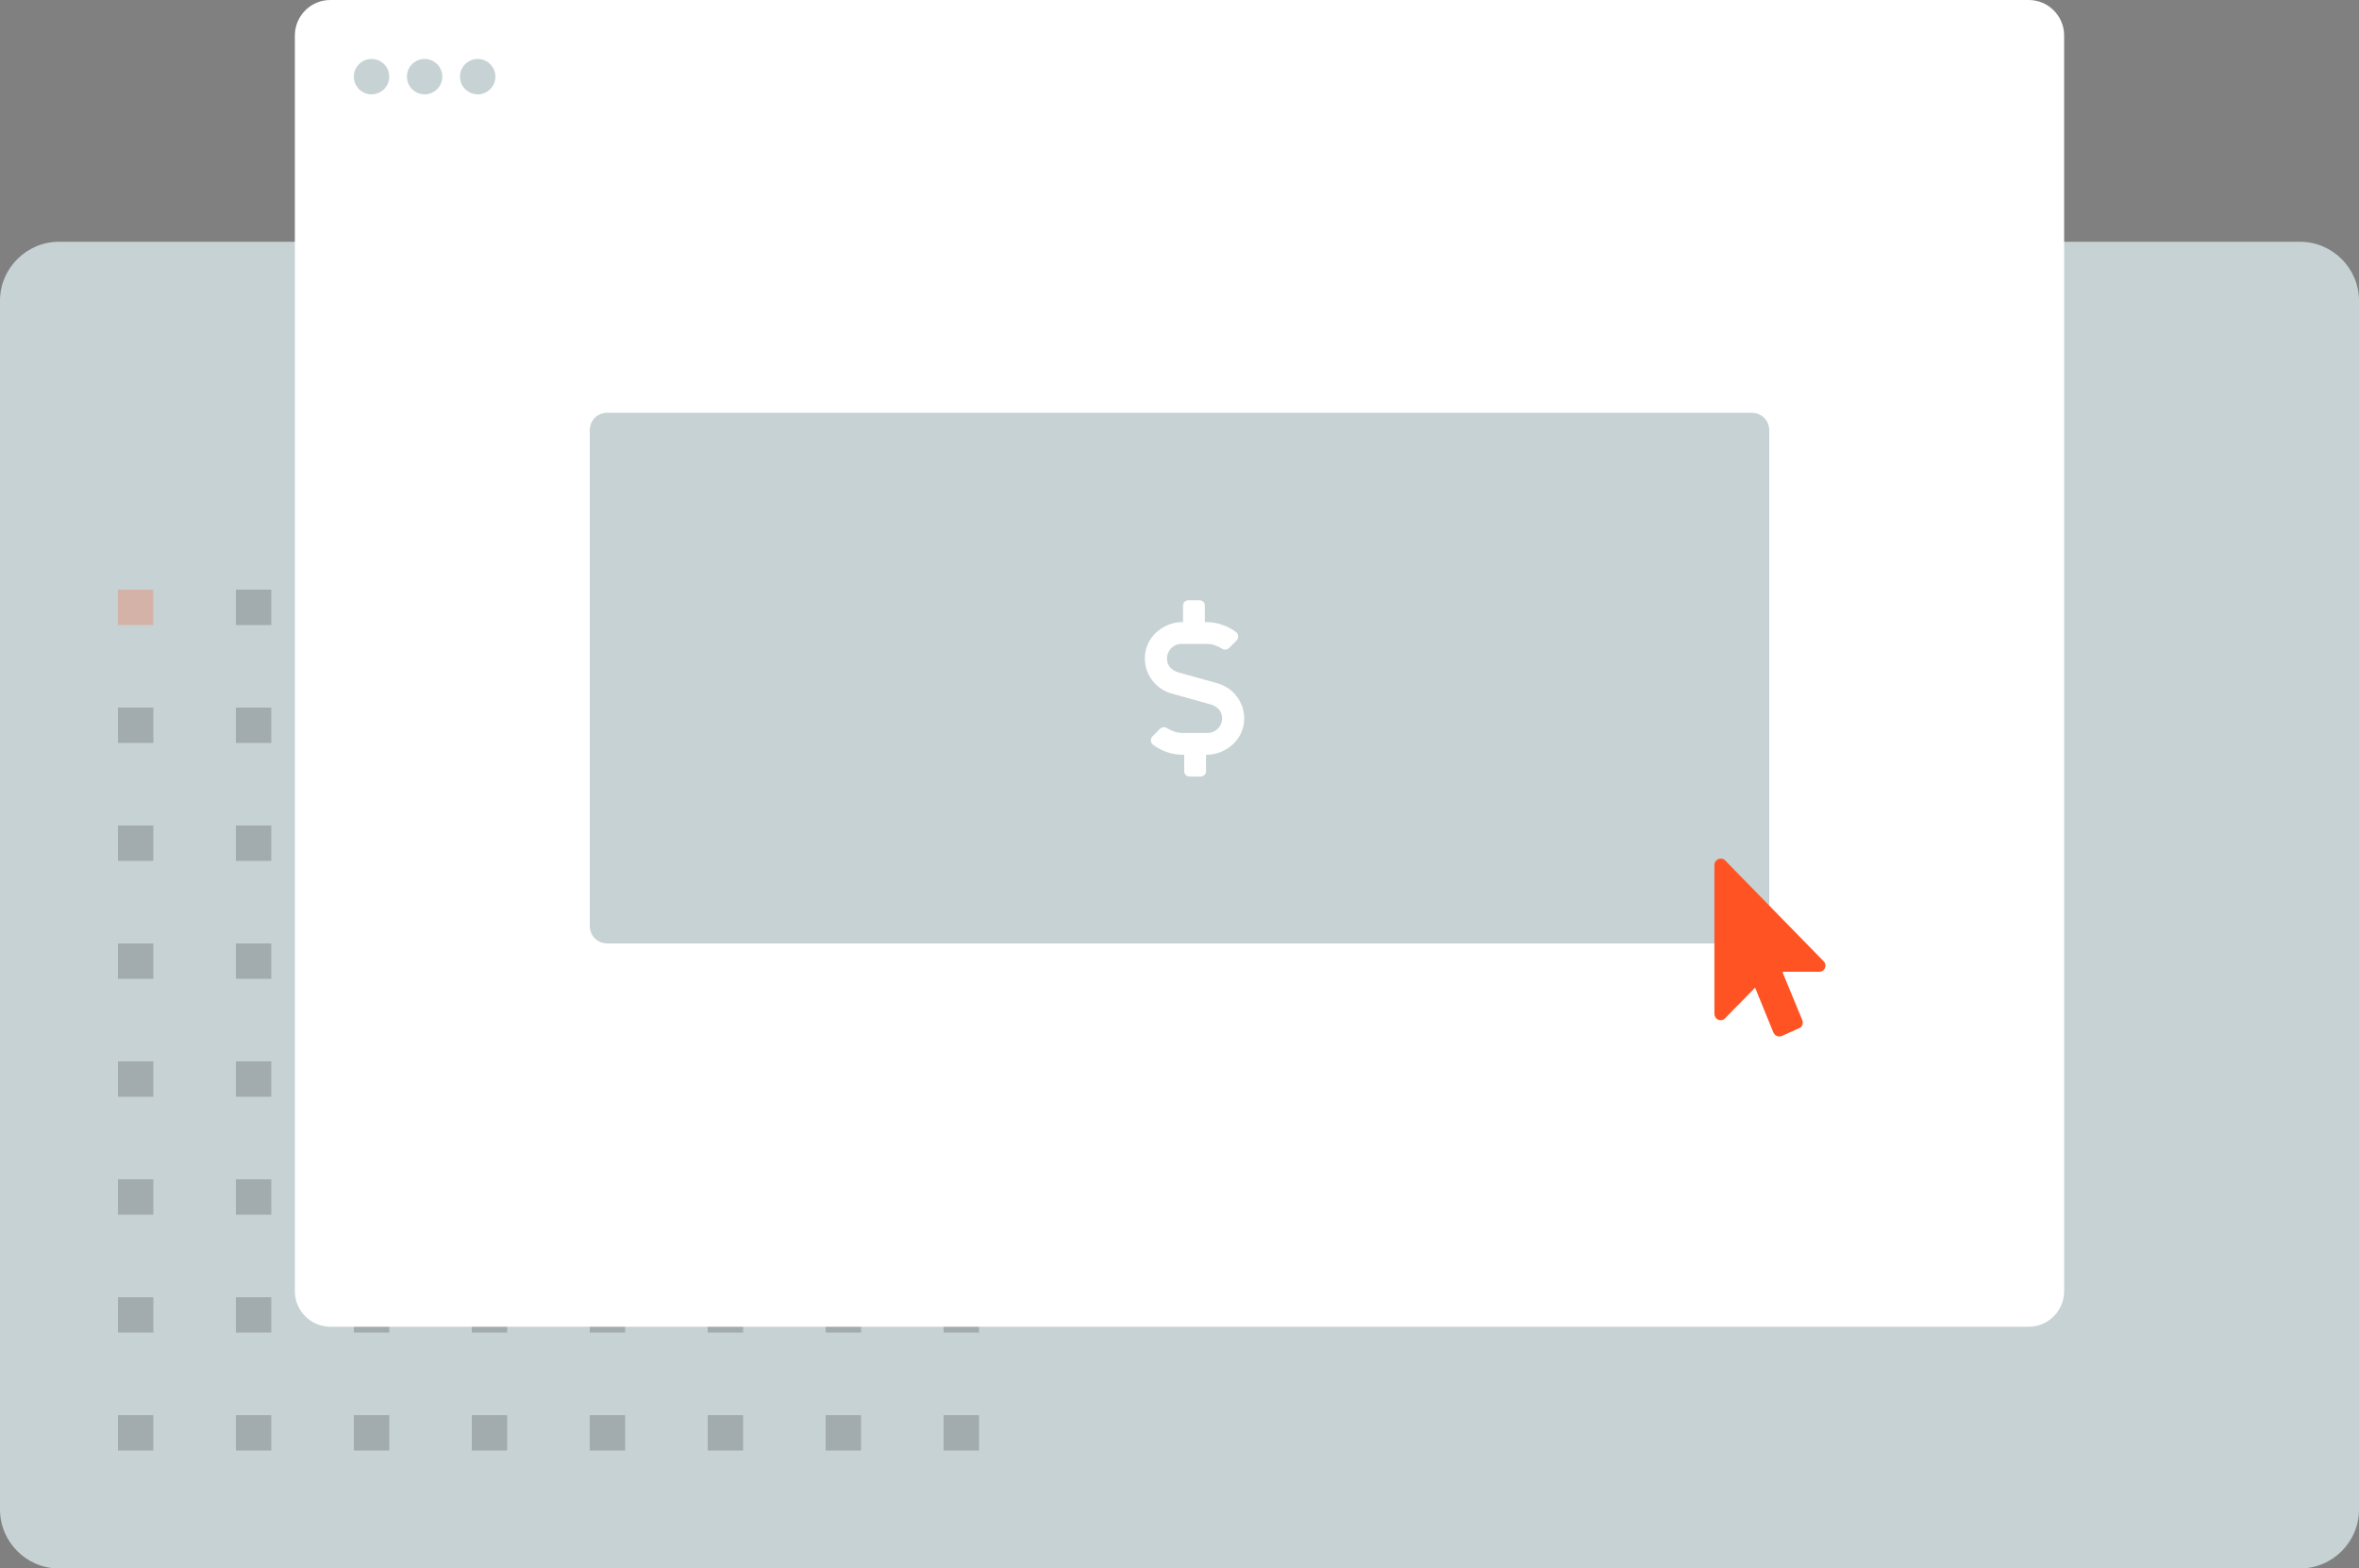 <?xml version="1.0" encoding="utf-8"?>
<!-- Generator: Adobe Illustrator 26.3.1, SVG Export Plug-In . SVG Version: 6.00 Build 0)  -->
<svg version="1.1" class="power-marketing" xmlns="http://www.w3.org/2000/svg" xmlns:xlink="http://www.w3.org/1999/xlink" x="0px" y="0px"
	 width="400px" height="266px" viewBox="0 0 400 266" enable-background="new 0 0 400 266" xml:space="preserve">
<rect x="0" y="0" width="400" height="266" fill="#808080" stroke="none"/>
<path class="bg" fill="#C7D2D4" d="M390,266H10c-5.5,0-10-4.5-10-10V51c0-5.5,4.5-10,10-10h380c5.5,0,10,4.5,10,10v205
	C400,261.5,395.5,266,390,266z"/>
<g class="elements" opacity="0.25">
	<rect x="20" y="100" fill="#FF5324" width="6" height="6"/>
	<rect x="60" y="100" fill="#343A40" width="6" height="6"/>
	<rect x="80" y="100" fill="#343A40" width="6" height="6"/>
	<rect x="100" y="100" fill="#343A40" width="6" height="6"/>
	<rect x="120" y="100" fill="#343A40" width="6" height="6"/>
	<rect x="140" y="100" fill="#343A40" width="6" height="6"/>
	<rect x="160" y="100" fill="#343A40" width="6" height="6"/>
	<rect x="40" y="100" fill="#343A40" width="6" height="6"/>
	<rect x="20" y="120" fill="#343A40" width="6" height="6"/>
	<rect x="60" y="120" fill="#343A40" width="6" height="6"/>
	<rect x="80" y="120" fill="#343A40" width="6" height="6"/>
	<rect x="100" y="120" fill="#343A40" width="6" height="6"/>
	<rect x="120" y="120" fill="#343A40" width="6" height="6"/>
	<rect x="140" y="120" fill="#343A40" width="6" height="6"/>
	<rect x="160" y="120" fill="#343A40" width="6" height="6"/>
	<rect x="40" y="120" fill="#343A40" width="6" height="6"/>
	<rect x="20" y="140" fill="#343A40" width="6" height="6"/>
	<rect x="60" y="140" fill="#343A40" width="6" height="6"/>
	<rect x="80" y="140" fill="#343A40" width="6" height="6"/>
	<rect x="100" y="140" fill="#343A40" width="6" height="6"/>
	<rect x="120" y="140" fill="#343A40" width="6" height="6"/>
	<rect x="140" y="140" fill="#343A40" width="6" height="6"/>
	<rect x="160" y="140" fill="#343A40" width="6" height="6"/>
	<rect x="40" y="140" fill="#343A40" width="6" height="6"/>
	<rect x="20" y="160" fill="#343A40" width="6" height="6"/>
	<rect x="60" y="160" fill="#343A40" width="6" height="6"/>
	<rect x="80" y="160" fill="#343A40" width="6" height="6"/>
	<rect x="100" y="160" fill="#343A40" width="6" height="6"/>
	<rect x="120" y="160" fill="#343A40" width="6" height="6"/>
	<rect x="140" y="160" fill="#343A40" width="6" height="6"/>
	<rect x="160" y="160" fill="#343A40" width="6" height="6"/>
	<rect x="40" y="160" fill="#343A40" width="6" height="6"/>
	<rect x="20" y="180" fill="#343A40" width="6" height="6"/>
	<rect x="60" y="180" fill="#343A40" width="6" height="6"/>
	<rect x="80" y="180" fill="#343A40" width="6" height="6"/>
	<rect x="100" y="180" fill="#343A40" width="6" height="6"/>
	<rect x="120" y="180" fill="#343A40" width="6" height="6"/>
	<rect x="140" y="180" fill="#343A40" width="6" height="6"/>
	<rect x="160" y="180" fill="#343A40" width="6" height="6"/>
	<rect x="40" y="180" fill="#343A40" width="6" height="6"/>
	<rect x="20" y="200" fill="#343A40" width="6" height="6"/>
	<rect x="60" y="200" fill="#343A40" width="6" height="6"/>
	<rect x="80" y="200" fill="#343A40" width="6" height="6"/>
	<rect x="100" y="200" fill="#343A40" width="6" height="6"/>
	<rect x="120" y="200" fill="#343A40" width="6" height="6"/>
	<rect x="140" y="200" fill="#343A40" width="6" height="6"/>
	<rect x="160" y="200" fill="#343A40" width="6" height="6"/>
	<rect x="40" y="200" fill="#343A40" width="6" height="6"/>
	<rect x="20" y="220" fill="#343A40" width="6" height="6"/>
	<rect x="60" y="220" fill="#343A40" width="6" height="6"/>
	<rect x="80" y="220" fill="#343A40" width="6" height="6"/>
	<rect x="100" y="220" fill="#343A40" width="6" height="6"/>
	<rect x="120" y="220" fill="#343A40" width="6" height="6"/>
	<rect x="140" y="220" fill="#343A40" width="6" height="6"/>
	<rect x="160" y="220" fill="#343A40" width="6" height="6"/>
	<rect x="40" y="220" fill="#343A40" width="6" height="6"/>
	<rect x="20" y="240" fill="#343A40" width="6" height="6"/>
	<rect x="60" y="240" fill="#343A40" width="6" height="6"/>
	<rect x="80" y="240" fill="#343A40" width="6" height="6"/>
	<rect x="100" y="240" fill="#343A40" width="6" height="6"/>
	<rect x="120" y="240" fill="#343A40" width="6" height="6"/>
	<rect x="140" y="240" fill="#343A40" width="6" height="6"/>
	<rect x="160" y="240" fill="#343A40" width="6" height="6"/>
	<rect x="40" y="240" fill="#343A40" width="6" height="6"/>
</g>
<path class="browser" fill="#FFFFFF" d="M344,225H56c-3.3,0-6-2.7-6-6V6c0-3.3,2.7-6,6-6h288c3.3,0,6,2.7,6,6v213
	C350,222.3,347.3,225,344,225z"/>
<path class="field" fill="#C7D2D4" d="M297,160H103c-1.7,0-3-1.3-3-3V73c0-1.7,1.3-3,3-3h194c1.7,0,3,1.3,3,3v84
	C300,158.7,298.7,160,297,160z"/>
<g>
	<circle fill="#C7D2D4" cx="63" cy="13" r="3"/>
	<circle fill="#C7D2D4" cx="72" cy="13" r="3"/>
	<circle fill="#C7D2D4" cx="81" cy="13" r="3"/>
</g>
<path class="action" fill="#FF5324" d="M302.3,165l3.3,8c0.2,0.6,0,1.2-0.6,1.4l-2.9,1.3c-0.5,0.2-1.1,0-1.4-0.6l-3.1-7.6l-5.1,5.2
	c-0.7,0.7-1.8,0.2-1.8-0.8v-25.2c0-1,1.2-1.4,1.8-0.8l16.7,17.1c0.7,0.7,0.2,1.8-0.7,1.8H302.3z"/>
<path class="dollar" fill="#FFFFFF" d="M210.8,123.3c-0.7,2.8-3.4,4.7-6.2,4.7h-0.1v2.8c0,0.5-0.4,0.9-0.9,0.9h-1.9
	c-0.5,0-0.9-0.4-0.9-0.9v-2.8h-0.2c-1.9,0-3.6-0.6-5.1-1.7c-0.4-0.3-0.5-1-0.1-1.4l1.3-1.3c0.3-0.3,0.8-0.4,1.2-0.1
	c0.8,0.5,1.7,0.8,2.6,0.8h4.3c1.4,0,2.6-1.3,2.4-2.8c-0.1-1-0.9-1.7-1.8-2l-6.8-1.9c-3.1-0.9-5.1-4.1-4.3-7.4
	c0.7-2.8,3.4-4.7,6.2-4.7h0.1v-2.8c0-0.5,0.4-0.9,0.9-0.9h1.9c0.5,0,0.9,0.4,0.9,0.9v2.8h0.2c1.9,0,3.6,0.6,5.1,1.7
	c0.4,0.3,0.5,1,0.1,1.4l-1.3,1.3c-0.3,0.3-0.8,0.4-1.2,0.1c-0.8-0.5-1.7-0.8-2.6-0.8h-4.3c-1.4,0-2.6,1.3-2.4,2.8
	c0.1,1,0.9,1.7,1.8,2l6.8,1.9C209.6,116.8,211.6,120,210.8,123.3z"/>
</svg>
